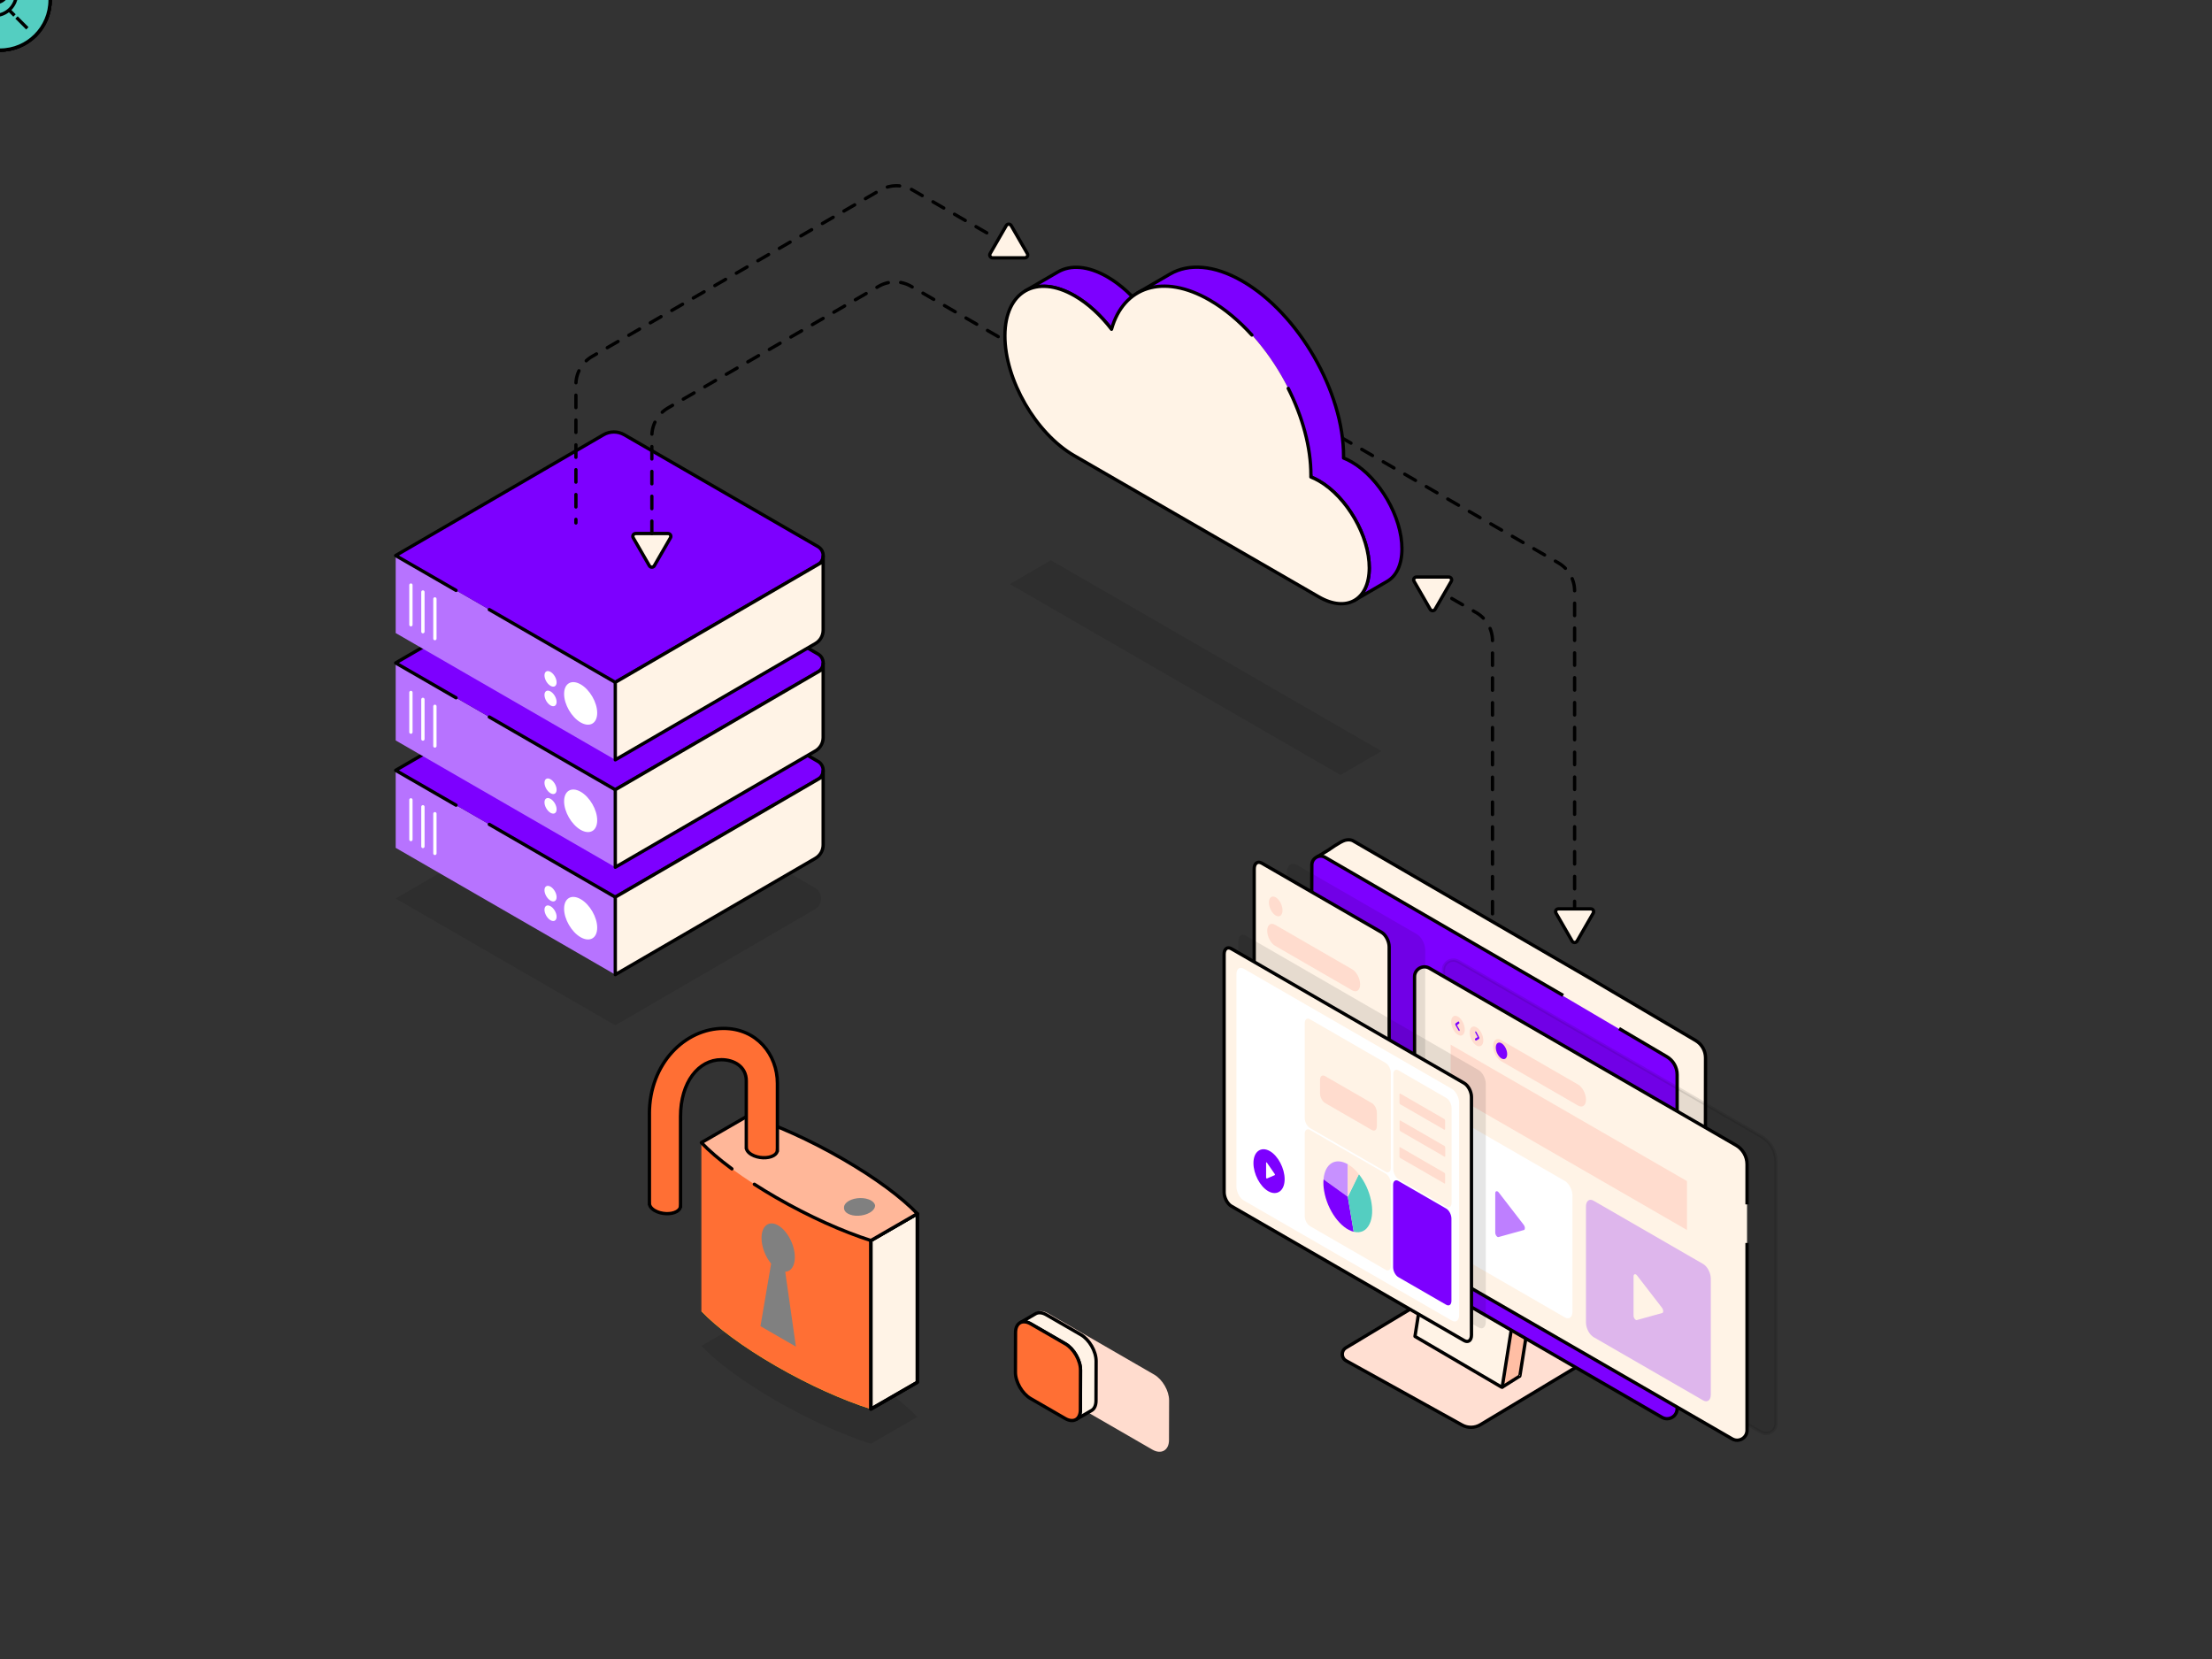<svg id="eptFQ7OGfnM1" xmlns="http://www.w3.org/2000/svg" xmlns:xlink="http://www.w3.org/1999/xlink" viewBox="0 0 2000 1500" shape-rendering="geometricPrecision" text-rendering="geometricPrecision" project-id="4cdb99cf458e4f5aaf7b6f385a55c561" export-id="733d69eae452496fa824110ab9b64760" cached="false">
<rect x="0" y="0" width="2000" height="1500" fill="#333333" stroke="none"/>
<style><![CDATA[
#eptFQ7OGfnM10 {animation-name: eptFQ7OGfnM10_c_o, eptFQ7OGfnM10_s_do;animation-duration: 8500ms;animation-fill-mode: forwards;animation-timing-function: linear;animation-direction: normal;animation-iteration-count: infinite;}@keyframes eptFQ7OGfnM10_c_o { 0% {opacity: 0} 58.824% {opacity: 0} 64.706% {opacity: 1} 94.118% {opacity: 1} 100% {opacity: 0}}@keyframes eptFQ7OGfnM10_s_do { 0% {stroke-dashoffset: 300} 58.824% {stroke-dashoffset: 300} 100% {stroke-dashoffset: 90}} #eptFQ7OGfnM11_to {animation: eptFQ7OGfnM11_to__to 8500ms linear infinite normal forwards}@keyframes eptFQ7OGfnM11_to__to { 0% {offset-distance: 0%} 58.824% {offset-distance: 0%} 70.588% {offset-distance: 100%} 100% {offset-distance: 100%}} #eptFQ7OGfnM14 {animation: eptFQ7OGfnM14_c_o 8500ms linear infinite normal forwards}@keyframes eptFQ7OGfnM14_c_o { 0% {opacity: 1} 52.941% {opacity: 1} 58.824% {opacity: 0} 94.118% {opacity: 0} 100% {opacity: 1}} #eptFQ7OGfnM15 {animation-name: eptFQ7OGfnM15_c_o, eptFQ7OGfnM15_s_do;animation-duration: 8500ms;animation-fill-mode: forwards;animation-timing-function: linear;animation-direction: normal;animation-iteration-count: infinite;}@keyframes eptFQ7OGfnM15_c_o { 0% {opacity: 0} 58.824% {opacity: 0} 64.706% {opacity: 1} 94.118% {opacity: 1} 100% {opacity: 0}}@keyframes eptFQ7OGfnM15_s_do { 0% {stroke-dashoffset: 300} 58.824% {stroke-dashoffset: 300} 100% {stroke-dashoffset: 90}} #eptFQ7OGfnM16_to {animation: eptFQ7OGfnM16_to__to 8500ms linear infinite normal forwards}@keyframes eptFQ7OGfnM16_to__to { 0% {offset-distance: 0%} 65.882% {offset-distance: 0%} 77.647% {offset-distance: 100%} 100% {offset-distance: 100%}} #eptFQ7OGfnM26 {animation: eptFQ7OGfnM26_c_o 8500ms linear infinite normal forwards}@keyframes eptFQ7OGfnM26_c_o { 0% {opacity: 0} 58.824% {opacity: 0} 64.706% {opacity: 1} 94.118% {opacity: 1} 100% {opacity: 0}} #eptFQ7OGfnM27 {animation: eptFQ7OGfnM27_c_o 8500ms linear infinite normal forwards}@keyframes eptFQ7OGfnM27_c_o { 0% {opacity: 0} 58.824% {opacity: 0} 64.706% {opacity: 1} 94.118% {opacity: 1} 100% {opacity: 0}} #eptFQ7OGfnM28_to {animation: eptFQ7OGfnM28_to__to 8500ms linear infinite normal forwards}@keyframes eptFQ7OGfnM28_to__to { 0% {offset-distance: 0%} 72.941% {offset-distance: 0%} 84.706% {offset-distance: 100%} 100% {offset-distance: 100%}} #eptFQ7OGfnM34_to {animation: eptFQ7OGfnM34_to__to 8500ms linear infinite normal forwards}@keyframes eptFQ7OGfnM34_to__to { 0% {offset-distance: 0%} 80% {offset-distance: 0%} 91.765% {offset-distance: 100%} 100% {offset-distance: 100%}} #eptFQ7OGfnM85 {animation-name: eptFQ7OGfnM85_c_o, eptFQ7OGfnM85_s_do;animation-duration: 8500ms;animation-fill-mode: forwards;animation-timing-function: linear;animation-direction: normal;animation-iteration-count: infinite;}@keyframes eptFQ7OGfnM85_c_o { 0% {opacity: 1} 52.941% {opacity: 1} 58.824% {opacity: 0} 94.118% {opacity: 0} 100% {opacity: 1}}@keyframes eptFQ7OGfnM85_s_do { 0% {stroke-dashoffset: 300} 94.118% {stroke-dashoffset: 0} 100% {stroke-dashoffset: 0}} #eptFQ7OGfnM86 {animation: eptFQ7OGfnM86_c_o 8500ms linear infinite normal forwards}@keyframes eptFQ7OGfnM86_c_o { 0% {opacity: 1} 52.941% {opacity: 1} 58.824% {opacity: 0} 94.118% {opacity: 0} 100% {opacity: 1}} #eptFQ7OGfnM87 {animation-name: eptFQ7OGfnM87_c_o, eptFQ7OGfnM87_s_do;animation-duration: 8500ms;animation-fill-mode: forwards;animation-timing-function: linear;animation-direction: normal;animation-iteration-count: infinite;}@keyframes eptFQ7OGfnM87_c_o { 0% {opacity: 1} 52.941% {opacity: 1} 58.824% {opacity: 0} 94.118% {opacity: 0} 100% {opacity: 1}}@keyframes eptFQ7OGfnM87_s_do { 0% {stroke-dashoffset: 0} 94.118% {stroke-dashoffset: 300} 100% {stroke-dashoffset: 300}} #eptFQ7OGfnM88 {animation: eptFQ7OGfnM88_c_o 8500ms linear infinite normal forwards}@keyframes eptFQ7OGfnM88_c_o { 0% {opacity: 1} 52.941% {opacity: 1} 58.824% {opacity: 0} 94.118% {opacity: 0} 100% {opacity: 1}} #eptFQ7OGfnM89 {animation: eptFQ7OGfnM89_s_do 8500ms linear infinite normal forwards}@keyframes eptFQ7OGfnM89_s_do { 0% {stroke-dashoffset: 300} 56.471% {stroke-dashoffset: 0} 100% {stroke-dashoffset: 0}} #eptFQ7OGfnM90 {animation: eptFQ7OGfnM90_s_do 8500ms linear infinite normal forwards}@keyframes eptFQ7OGfnM90_s_do { 0% {stroke-dashoffset: 0} 56.471% {stroke-dashoffset: 300} 100% {stroke-dashoffset: 300}} #eptFQ7OGfnM91_to {animation: eptFQ7OGfnM91_to__to 8500ms linear infinite normal forwards}@keyframes eptFQ7OGfnM91_to__to { 0% {offset-distance: 0%} 5.882% {offset-distance: 0%} 7.647% {offset-distance: 7.289%} 8% {offset-distance: 9.079%} 12.118% {offset-distance: 26.603%} 12.588% {offset-distance: 28.392%} 21.765% {offset-distance: 67.663%} 22.235% {offset-distance: 69.453%} 29.412% {offset-distance: 100%} 100% {offset-distance: 100%}} #eptFQ7OGfnM91 {animation: eptFQ7OGfnM91_c_o 8500ms linear infinite normal forwards}@keyframes eptFQ7OGfnM91_c_o { 0% {opacity: 0} 5.882% {opacity: 0} 7.059% {opacity: 1} 100% {opacity: 1}} #eptFQ7OGfnM101_to {animation: eptFQ7OGfnM101_to__to 8500ms linear infinite normal forwards}@keyframes eptFQ7OGfnM101_to__to { 0% {offset-distance: 0%} 29.412% {offset-distance: 0%} 34.824% {offset-distance: 22.838%} 35.294% {offset-distance: 25.232%} 46.118% {offset-distance: 71.21%} 46.706% {offset-distance: 73.605%} 50.706% {offset-distance: 90.737%} 51.294% {offset-distance: 93.131%} 52.941% {offset-distance: 100%} 100% {offset-distance: 100%}} #eptFQ7OGfnM101 {animation: eptFQ7OGfnM101_c_o 8500ms linear infinite normal forwards}@keyframes eptFQ7OGfnM101_c_o { 0% {opacity: 0} 28.235% {opacity: 0} 29.412% {opacity: 1} 51.765% {opacity: 1} 52.941% {opacity: 0} 100% {opacity: 0}} #eptFQ7OGfnM107_to {animation: eptFQ7OGfnM107_to__to 8500ms linear infinite normal forwards}@keyframes eptFQ7OGfnM107_to__to { 0% {offset-distance: 0%} 23.529% {offset-distance: 0%} 28.941% {offset-distance: 22.838%} 29.412% {offset-distance: 25.232%} 40.235% {offset-distance: 71.21%} 40.824% {offset-distance: 73.605%} 44.824% {offset-distance: 90.737%} 45.412% {offset-distance: 93.131%} 47.059% {offset-distance: 100%} 100% {offset-distance: 100%}} #eptFQ7OGfnM107 {animation: eptFQ7OGfnM107_c_o 8500ms linear infinite normal forwards}@keyframes eptFQ7OGfnM107_c_o { 0% {opacity: 0} 22.353% {opacity: 0} 23.529% {opacity: 1} 45.882% {opacity: 1} 47.059% {opacity: 0} 100% {opacity: 0}} #eptFQ7OGfnM115_to {animation: eptFQ7OGfnM115_to__to 8500ms linear infinite normal forwards}@keyframes eptFQ7OGfnM115_to__to { 0% {offset-distance: 0%} 1.765% {offset-distance: 7.289%} 2.118% {offset-distance: 9.079%} 6.235% {offset-distance: 26.603%} 6.706% {offset-distance: 28.392%} 15.882% {offset-distance: 67.663%} 16.353% {offset-distance: 69.453%} 23.529% {offset-distance: 100%} 100% {offset-distance: 100%}} #eptFQ7OGfnM115 {animation: eptFQ7OGfnM115_c_o 8500ms linear infinite normal forwards}@keyframes eptFQ7OGfnM115_c_o { 0% {opacity: 0} 1.176% {opacity: 1} 100% {opacity: 1}} #eptFQ7OGfnM182 {animation-name: eptFQ7OGfnM182_f_p, eptFQ7OGfnM182_s_p;animation-duration: 8500ms;animation-fill-mode: forwards;animation-timing-function: linear;animation-direction: normal;animation-iteration-count: infinite;}@keyframes eptFQ7OGfnM182_f_p { 0% {fill: #ffdcce} 52.941% {fill: #ffdcce} 58.824% {fill: #a9e6e0} 94.118% {fill: #a9e6e0} 100% {fill: #ffdcce}}@keyframes eptFQ7OGfnM182_s_p { 0% {stroke: #ffdcce} 52.941% {stroke: #ffdcce} 58.824% {stroke: #a9e6e0} 94.118% {stroke: #a9e6e0} 100% {stroke: #ffdcce}} #eptFQ7OGfnM183 {animation: eptFQ7OGfnM183_c_o 8500ms linear infinite normal forwards}@keyframes eptFQ7OGfnM183_c_o { 0% {opacity: 1} 52.941% {opacity: 1} 58.824% {opacity: 0} 94.118% {opacity: 0} 100% {opacity: 1}} #eptFQ7OGfnM195_to {animation: eptFQ7OGfnM195_to__to 8500ms linear infinite normal forwards}@keyframes eptFQ7OGfnM195_to__to { 0% {transform: translate(954.58px,1235.664px)} 52.941% {transform: translate(954.58px,1235.664px);animation-timing-function: cubic-bezier(0.42,0,0.58,1)} 58.824% {transform: translate(1019.57px,1272.738px)} 94.118% {transform: translate(1019.57px,1272.738px)} 100% {transform: translate(954.58px,1235.664px)}} #eptFQ7OGfnM197 {animation: eptFQ7OGfnM197_f_p 8500ms linear infinite normal forwards}@keyframes eptFQ7OGfnM197_f_p { 0% {fill: #ff6f34} 52.941% {fill: #ff6f34} 58.824% {fill: #54cec1} 94.118% {fill: #54cec1} 100% {fill: #ff6f34}} #eptFQ7OGfnM198 {animation: eptFQ7OGfnM198_c_o 8500ms linear infinite normal forwards}@keyframes eptFQ7OGfnM198_c_o { 0% {opacity: 0} 52.941% {opacity: 0} 58.824% {opacity: 1} 94.118% {opacity: 1} 100% {opacity: 0}} #eptFQ7OGfnM222_ts {animation: eptFQ7OGfnM222_ts__ts 8500ms linear infinite normal forwards}@keyframes eptFQ7OGfnM222_ts__ts { 0% {transform: translate(917.37px,288.142px) scale(1.2,1.2)} 55.294% {transform: translate(917.37px,288.142px) scale(1.2,1.2)} 56.471% {transform: translate(917.37px,288.142px) scale(0.8,0.8)} 57.647% {transform: translate(917.37px,288.142px) scale(1.1,1.1)} 58.824% {transform: translate(917.37px,288.142px) scale(1,1)} 94.118% {transform: translate(917.37px,288.142px) scale(1,1)} 95.294% {transform: translate(917.37px,288.142px) scale(1.1,1.1)} 96.471% {transform: translate(917.37px,288.142px) scale(0.8,0.8)} 97.647% {transform: translate(917.37px,288.142px) scale(0,0)} 100% {transform: translate(917.37px,288.142px) scale(0,0)}} #eptFQ7OGfnM222 {animation: eptFQ7OGfnM222_c_o 8500ms linear infinite normal forwards}@keyframes eptFQ7OGfnM222_c_o { 0% {opacity: 0} 55.294% {opacity: 0} 56.471% {opacity: 1} 100% {opacity: 1}}
]]></style>
<g style="isolation:isolate"><g><line id="eptFQ7OGfnM10" x1="675.31" y1="558.84" x2="1106.86" y2="808" opacity="0" fill="none" stroke="#000" stroke-width="3" stroke-linecap="round" stroke-linejoin="round" stroke-dashoffset="300" stroke-dasharray="11.23"/><g id="eptFQ7OGfnM11_to" style="offset-path:path('M634.16,535.09L1275.62,905.43');offset-rotate:0deg"><g transform="translate(-969.18,-723.2)"><circle r="45.3" transform="translate(969.18 723.2)" fill="#7d00ff" stroke="#000" stroke-width="3" stroke-miterlimit="10"/><path d="M993.82,703.57h-49.28c-.99,0-1.79.8-1.79,1.79v35.69c0,.99.8,1.79,1.79,1.79h49.28c.99,0,1.79-.8,1.79-1.79v-35.69c0-.99-.8-1.79-1.79-1.79Zm-1.79,35.69h-45.71v-32.12h45.71v32.12Zm-30.54-3.67v-18.63l3.58,2.75v12.23l10.08-7.83-13.66-10.55v-4.52l17.67,13.65c.44.34.69.86.7,1.41c0,.55-.25,1.08-.69,1.41L964.38,737c-.32.25-.71.38-1.1.38-.27,0-.54-.06-.79-.18-.61-.3-1-.92-1-1.61Z" fill="#fff"/></g></g><path id="eptFQ7OGfnM14" d="M897.44,233.12h29.21c1.98,0,3.22-2.14,2.23-3.86l-14.6-25.3c-.99-1.71-3.46-1.71-4.45,0l-14.6,25.3c-.99,1.71.25,3.86,2.23,3.86h-.02Z" fill="#fff3e6" stroke="#000" stroke-width="3" stroke-miterlimit="10"/><line id="eptFQ7OGfnM15" x1="1123.66" y1="989.26" x2="795.84" y2="799.99" opacity="0" fill="none" stroke="#000" stroke-width="3" stroke-linecap="round" stroke-linejoin="round" stroke-dashoffset="300" stroke-dasharray="11.23"/><g id="eptFQ7OGfnM16_to" style="offset-path:path('M634.16,535.09L1275.62,905.43');offset-rotate:0deg"><g transform="translate(-852.66,-658.95)"><circle r="45.38" transform="translate(852.66 658.95)" fill="#7d00ff" stroke="#000" stroke-width="3" stroke-miterlimit="10"/><g><path d="M873.84,684.18c-.11-.51-.23-1.02-.37-1.52" fill="none" stroke="#fff" stroke-width="3" stroke-linejoin="round"/><circle r="6.43" transform="translate(828.6 659.93)" fill="none" stroke="#fff" stroke-width="3" stroke-linejoin="round"/><rect width="12.12" height="12.12" rx="0" ry="0" transform="translate(871.03 653.87)" fill="none" stroke="#fff" stroke-width="3" stroke-linejoin="round"/><polygon points="852.84,627.35 845.41,640.23 860.28,640.23 852.84,627.35" fill="none" stroke="#fff" stroke-width="3" stroke-linejoin="round"/><path d="M864.88,637.2c4.55,2.41,8.28,6.15,10.69,10.69" fill="none" stroke="#fff" stroke-width="3" stroke-linejoin="round"/><path d="M830.16,647.8c2.41-4.51,6.13-8.21,10.65-10.61" fill="none" stroke="#fff" stroke-width="3" stroke-linejoin="round"/><path d="M873.47,682.66c-1.93-6.81-7.13-12.23-13.8-14.47c2.37-1.97,3.89-4.94,3.89-8.26c0-5.92-4.8-10.72-10.72-10.72s-10.72,4.8-10.72,10.72c0,3.32,1.51,6.29,3.89,8.26-6.67,2.24-11.87,7.67-13.8,14.47h32.75" fill="none" stroke="#fff" stroke-width="3" stroke-linejoin="round"/></g></g></g><path id="eptFQ7OGfnM26" d="M1110.2,806.74l-14.6-25.3c-.99-1.71-3.46-1.71-4.45,0l-14.6,25.3c-.99,1.71.25,3.86,2.23,3.86h29.21c1.98,0,3.22-2.14,2.23-3.86h-.02Z" opacity="0" fill="#fff3e6" stroke="#000" stroke-width="3" stroke-miterlimit="10"/><path id="eptFQ7OGfnM27" d="M769.29,787.63l14.6,25.3c.99,1.71,3.46,1.71,4.45,0l14.6-25.3c.99-1.71-.25-3.86-2.23-3.86h-29.21c-1.98,0-3.22,2.14-2.23,3.86h.02Z" opacity="0" fill="#fff3e6" stroke="#000" stroke-width="3" stroke-miterlimit="10"/><g id="eptFQ7OGfnM28_to" style="offset-path:path('M1264.3,1067.75L608.55,691.97');offset-rotate:0deg"><g transform="translate(-1004.73,-920.99)"><circle r="45.3" transform="translate(1004.73 920.99)" fill="#54cec1" stroke="#000" stroke-width="3" stroke-miterlimit="10"/><g><path d="M998.14,944.83c-10.45-2.89-18.13-12.46-18.13-23.83c0-13.65,11.07-24.72,24.72-24.72v0v49.45" fill="none" stroke="#000" stroke-width="3" stroke-miterlimit="10"/><path d="M1004.73,920.99l19.21-15.56c8.59,10.61,6.96,26.18-3.65,34.77-4.54,3.68-9.72,5.51-15.56,5.51v-24.72Z" fill="none" stroke="#000" stroke-width="3" stroke-miterlimit="10"/><path d="M1004.73,920.99v-24.72c7.8,0,14.31,3.11,19.21,9.16l-19.21,15.56Z" fill="none" stroke="#000" stroke-width="3" stroke-miterlimit="10"/></g></g></g><g id="eptFQ7OGfnM34_to" style="offset-path:path('M1264.3,1067.75L608.55,691.97');offset-rotate:0deg"><g transform="translate(-888.46,-853.51)"><circle r="45.3" transform="translate(888.46 853.51)" fill="#54cec1" stroke="#000" stroke-width="3" stroke-miterlimit="10"/><g><circle r="19.81" transform="translate(883.55 847.7)" fill="none" stroke="#000" stroke-width="3" stroke-miterlimit="10"/><line x1="901.58" y1="867.52" x2="896.27" y2="862.21" fill="none" stroke="#000" stroke-width="3" stroke-miterlimit="10"/><line x1="903.36" y1="869.3" x2="913.19" y2="879.12" fill="none" stroke="#000" stroke-width="3" stroke-miterlimit="10"/><path d="M883.55,839.29c-5.58,0-10.34,3.49-12.21,8.41c1.88,4.92,6.64,8.41,12.21,8.41s10.34-3.49,12.21-8.41c-1.88-4.92-6.64-8.41-12.21-8.41Z" fill="none" stroke="#000" stroke-width="3" stroke-miterlimit="10"/><circle r="2.06" transform="translate(883.55 847.7)"/></g></g></g><g opacity="0.1"><path d="M736.87,822.11L556.32,927.03L357.77,812.4L555.03,697.77L736.84,802.74c7.45,4.3,7.47,15.05.03,19.37Z"/></g><g><polygon points="556.32,811.13 357.77,696.5 357.77,766.59 556.32,881.22 556.32,811.13" fill="#b773ff"/><path d="M412.33,728l-54.57-31.5L545.65,587.31c5.8-3.37,12.95-3.38,18.76-.03L739.59,688.42c6.23,3.59,6.24,12.58.02,16.19L556.31,811.13L442.42,745.38" fill="#7d00ff" stroke="#000" stroke-width="3" stroke-linecap="round" stroke-linejoin="round"/><g><line x1="371.53" y1="723.2" x2="371.53" y2="759.07" fill="none" stroke="#fff" stroke-width="3" stroke-linecap="round" stroke-linejoin="round"/><line x1="382.38" y1="729.46" x2="382.38" y2="765.34" fill="none" stroke="#fff" stroke-width="3" stroke-linecap="round" stroke-linejoin="round"/><line x1="393.22" y1="735.73" x2="393.22" y2="771.6" fill="none" stroke="#fff" stroke-width="3" stroke-linecap="round" stroke-linejoin="round"/></g><path d="M525.05,813c8.26,4.77,14.94,16.34,14.91,25.83-.03,9.5-6.75,13.32-15.01,8.55s-14.94-16.33-14.91-25.83c.03-9.49,6.75-13.32,15.01-8.55Z" fill="#fff"/><g><path d="M497.79,801.69c3.03,1.75,5.48,5.99,5.47,9.47c0,3.48-2.47,4.89-5.5,3.14s-5.48-5.99-5.47-9.47c0-3.48,2.47-4.89,5.5-3.14Z" fill="#fff"/><path d="M497.79,819.39c3.03,1.75,5.48,5.99,5.47,9.47c0,3.48-2.47,4.89-5.5,3.14s-5.48-5.99-5.47-9.47c0-3.48,2.47-4.89,5.5-3.14Z" fill="#fff"/></g><path d="M556.32,811.13v70.08L737.29,776.04c4.32-2.51,6.98-7.13,6.98-12.13v-66.99v2.38l-.81,1.88-1.08,1.82L556.32,811.13Z" fill="#fff3e6" stroke="#000" stroke-width="3" stroke-linecap="round" stroke-linejoin="round"/></g><g><polygon points="556.32,714.03 357.77,599.4 357.77,669.48 556.32,784.12 556.32,714.03" fill="#b773ff"/><path d="M412.33,630.9l-54.57-31.5L545.65,490.21c5.8-3.37,12.95-3.38,18.76-.03L739.59,591.32c6.23,3.59,6.24,12.58.02,16.19L556.31,714.03L442.42,648.28" fill="#7d00ff" stroke="#000" stroke-width="3" stroke-linecap="round" stroke-linejoin="round"/><g><line x1="371.53" y1="626.1" x2="371.53" y2="661.97" fill="none" stroke="#fff" stroke-width="3" stroke-linecap="round" stroke-linejoin="round"/><line x1="382.38" y1="632.36" x2="382.38" y2="668.23" fill="none" stroke="#fff" stroke-width="3" stroke-linecap="round" stroke-linejoin="round"/><line x1="393.22" y1="638.62" x2="393.22" y2="674.49" fill="none" stroke="#fff" stroke-width="3" stroke-linecap="round" stroke-linejoin="round"/></g><path d="M525.05,715.9c8.26,4.77,14.94,16.34,14.91,25.83-.03,9.5-6.75,13.32-15.01,8.55s-14.94-16.33-14.91-25.83c.03-9.49,6.75-13.32,15.01-8.55Z" fill="#fff"/><g><path d="M497.79,704.59c3.03,1.75,5.48,5.99,5.47,9.47c0,3.48-2.47,4.89-5.5,3.14s-5.48-5.99-5.47-9.47c0-3.48,2.47-4.89,5.5-3.14Z" fill="#fff"/><path d="M497.79,722.29c3.03,1.75,5.48,5.99,5.47,9.47c0,3.48-2.47,4.89-5.5,3.14s-5.48-5.99-5.47-9.47c0-3.48,2.47-4.89,5.5-3.14Z" fill="#fff"/></g><path d="M556.32,714.03v70.08L737.29,678.94c4.32-2.51,6.98-7.13,6.98-12.13v-66.99v2.38l-.81,1.88-1.08,1.82L556.32,714.03Z" fill="#fff3e6" stroke="#000" stroke-width="3" stroke-linecap="round" stroke-linejoin="round"/></g><g><polygon points="556.32,616.93 357.77,502.29 357.77,572.38 556.32,687.01 556.32,616.93" fill="#b773ff"/><path d="M412.33,533.8l-54.57-31.5L545.65,393.11c5.8-3.37,12.95-3.38,18.76-.03L739.59,494.22c6.23,3.59,6.24,12.58.02,16.19L556.31,616.93L442.42,551.18" fill="#7d00ff" stroke="#000" stroke-width="3" stroke-linecap="round" stroke-linejoin="round"/><g><line x1="371.53" y1="528.99" x2="371.53" y2="564.87" fill="none" stroke="#fff" stroke-width="3" stroke-linecap="round" stroke-linejoin="round"/><line x1="382.38" y1="535.26" x2="382.38" y2="571.13" fill="none" stroke="#fff" stroke-width="3" stroke-linecap="round" stroke-linejoin="round"/><line x1="393.22" y1="541.52" x2="393.22" y2="577.39" fill="none" stroke="#fff" stroke-width="3" stroke-linecap="round" stroke-linejoin="round"/></g><path d="M525.05,618.8c8.26,4.77,14.94,16.34,14.91,25.83-.03,9.5-6.75,13.32-15.01,8.55s-14.94-16.33-14.91-25.83c.03-9.49,6.75-13.32,15.01-8.55Z" fill="#fff"/><g><path d="M497.79,607.49c3.03,1.75,5.48,5.99,5.47,9.47c0,3.48-2.47,4.89-5.5,3.14s-5.48-5.99-5.47-9.47c0-3.48,2.47-4.89,5.5-3.14Z" fill="#fff"/><path d="M497.79,625.19c3.03,1.75,5.48,5.99,5.47,9.47c0,3.48-2.47,4.89-5.5,3.14s-5.48-5.99-5.47-9.47c0-3.48,2.47-4.89,5.5-3.14Z" fill="#fff"/></g><path d="M556.32,616.93v70.08L737.29,581.84c4.32-2.51,6.98-7.13,6.98-12.13v-66.99v2.38l-.81,1.88-1.08,1.82L556.32,616.93Z" fill="#fff3e6" stroke="#000" stroke-width="3" stroke-linecap="round" stroke-linejoin="round"/></g><path d="M591.6,511.53l14.6-25.3c.99-1.71-.25-3.86-2.23-3.86h-29.21c-1.98,0-3.22,2.14-2.23,3.86l14.6,25.3c.99,1.71,3.46,1.71,4.45,0h.02Z" fill="#fff3e6" stroke="#000" stroke-width="3" stroke-miterlimit="10"/><path id="eptFQ7OGfnM85" d="M1121.46,342.9l287.57,166.03c9.08,5.24,14.67,14.93,14.67,25.41v304.37" fill="none" stroke="#000" stroke-width="3" stroke-linecap="round" stroke-linejoin="round" stroke-dashoffset="300" stroke-dasharray="11.23"/><path id="eptFQ7OGfnM86" d="M1425.93,850.9l14.6-25.3c.99-1.71-.25-3.86-2.23-3.86h-29.21c-1.98,0-3.22,2.14-2.23,3.86l14.6,25.3c.99,1.71,3.46,1.71,4.45,0h.02Z" fill="#fff3e6" stroke="#000" stroke-width="3" stroke-miterlimit="10"/><path id="eptFQ7OGfnM87" d="M1293.18,529.9l41.6,24.01c9.08,5.24,14.67,14.93,14.67,25.41v293.08" fill="none" stroke="#000" stroke-width="3" stroke-linecap="round" stroke-linejoin="round" stroke-dasharray="11.23"/><path id="eptFQ7OGfnM88" d="M1278.52,525.58l14.6,25.3c.99,1.71,3.46,1.71,4.45,0l14.6-25.3c.99-1.71-.25-3.86-2.23-3.86h-29.21c-1.98,0-3.22,2.14-2.23,3.86h.02Z" fill="#fff3e6" stroke="#000" stroke-width="3" stroke-miterlimit="10"/><path id="eptFQ7OGfnM89" d="M520.72,472.81v-125.13c0-10.48,5.59-20.17,14.67-25.41l260.5-150.4c9.08-5.24,20.26-5.24,29.34,0l69.63,40.2" fill="none" stroke="#000" stroke-width="3" stroke-linecap="round" stroke-linejoin="round" stroke-dashoffset="300" stroke-dasharray="11.23"/><path id="eptFQ7OGfnM90" d="M589.38,482.37v-88.15c0-10.48,5.59-20.17,14.67-25.41l190.4-109.93c9.08-5.24,20.26-5.24,29.34,0l100.09,57.79" fill="none" stroke="#000" stroke-width="3" stroke-linecap="round" stroke-linejoin="round" stroke-dasharray="11.23"/><g id="eptFQ7OGfnM91_to" style="offset-path:path('M520.73,472.81L520.73,347.68C520.73,337.2,526.32,327.51,535.4,322.27L795.9,171.87C804.98,166.63,816.16,166.63,825.24,171.87L1409.03,508.93C1418.11,514.17,1423.7,523.86,1423.7,534.34L1423.7,1058.71');offset-rotate:0deg"><g id="eptFQ7OGfnM91" transform="translate(-744.27,-192.71)" opacity="0"><circle r="45.3" transform="translate(744.27 192.71)" fill="#7d00ff" stroke="#000" stroke-width="3" stroke-miterlimit="10"/><g><path d="M765.41,217.9c-.1-.51-.23-1.02-.37-1.51" fill="none" stroke="#fff" stroke-width="3" stroke-linejoin="round"/><circle r="6.42" transform="translate(720.24 193.69)" fill="none" stroke="#fff" stroke-width="3" stroke-linejoin="round"/><rect width="12.1" height="12.1" rx="0" ry="0" transform="translate(762.61 187.64)" fill="none" stroke="#fff" stroke-width="3" stroke-linejoin="round"/><polygon points="744.45,161.16 737.03,174.02 751.88,174.02 744.45,161.16" fill="none" stroke="#fff" stroke-width="3" stroke-linejoin="round"/><path d="M756.47,170.99c4.54,2.41,8.27,6.14,10.68,10.68" fill="none" stroke="#fff" stroke-width="3" stroke-linejoin="round"/><path d="M721.8,181.58c2.41-4.5,6.12-8.2,10.63-10.59" fill="none" stroke="#fff" stroke-width="3" stroke-linejoin="round"/><path d="M765.04,216.38c-1.92-6.79-7.12-12.21-13.77-14.45c2.37-1.96,3.88-4.93,3.88-8.24c0-5.91-4.79-10.7-10.7-10.7s-10.7,4.79-10.7,10.7c0,3.32,1.51,6.28,3.88,8.24-6.66,2.24-11.85,7.66-13.77,14.45h32.7" fill="none" stroke="#fff" stroke-width="3" stroke-linejoin="round"/></g></g></g><g id="eptFQ7OGfnM101_to" style="offset-path:path('M1349.45,872.39L1349.45,579.31C1349.45,568.83,1343.86,559.14,1334.78,553.9L823.79,258.88C814.71,253.64,803.53,253.64,794.45,258.88L604.05,368.81C594.97,374.05,589.38,383.74,589.38,394.22L589.38,482.37');offset-rotate:0deg"><g id="eptFQ7OGfnM101" transform="translate(-698.96,-314.65)" opacity="0"><circle r="45.3" transform="translate(698.96 314.65)" fill="#54cec1" stroke="#000" stroke-width="3" stroke-miterlimit="10"/><g><path d="M692.37,338.48c-10.45-2.89-18.13-12.46-18.13-23.83c0-13.65,11.07-24.72,24.72-24.72v0v49.45" fill="none" stroke="#000" stroke-width="3" stroke-miterlimit="10"/><path d="M698.96,314.65l19.21-15.56c8.59,10.61,6.96,26.18-3.65,34.77-4.54,3.68-9.72,5.51-15.56,5.51v-24.72Z" fill="none" stroke="#000" stroke-width="3" stroke-miterlimit="10"/><path d="M698.96,314.65v-24.72c7.8,0,14.31,3.11,19.21,9.16l-19.21,15.56Z" fill="none" stroke="#000" stroke-width="3" stroke-miterlimit="10"/></g></g></g><g id="eptFQ7OGfnM107_to" style="offset-path:path('M1349.45,872.39L1349.45,579.31C1349.45,568.83,1343.86,559.14,1334.78,553.9L823.79,258.88C814.71,253.64,803.53,253.64,794.45,258.88L604.05,368.81C594.97,374.05,589.38,383.74,589.38,394.22L589.38,482.37');offset-rotate:0deg"><g id="eptFQ7OGfnM107" transform="translate(-1350.7,-745.3)" opacity="0"><circle r="45.3" transform="translate(1350.7 745.3)" fill="#54cec1" stroke="#000" stroke-width="3" stroke-miterlimit="10"/><g><circle r="19.81" transform="translate(1345.78 739.5)" fill="none" stroke="#000" stroke-width="3" stroke-miterlimit="10"/><line x1="1363.82" y1="759.31" x2="1358.51" y2="754" fill="none" stroke="#000" stroke-width="3" stroke-miterlimit="10"/><line x1="1365.6" y1="761.09" x2="1375.43" y2="770.92" fill="none" stroke="#000" stroke-width="3" stroke-miterlimit="10"/><path d="M1345.78,731.09c-5.58,0-10.34,3.49-12.21,8.41c1.88,4.92,6.64,8.41,12.21,8.41s10.34-3.49,12.21-8.41c-1.88-4.92-6.64-8.41-12.21-8.41Z" fill="none" stroke="#000" stroke-width="3" stroke-miterlimit="10"/><circle r="2.06" transform="translate(1345.78 739.5)"/></g></g></g><g id="eptFQ7OGfnM115_to" style="offset-path:path('M520.73,472.81L520.73,347.68C520.73,337.2,526.32,327.51,535.4,322.27L795.9,171.87C804.98,166.63,816.16,166.63,825.24,171.87L1409.03,508.93C1418.11,514.17,1423.7,523.86,1423.7,534.34L1423.7,1058.71');offset-rotate:0deg"><g id="eptFQ7OGfnM115" transform="translate(-1423.7,-624.92)" opacity="0"><circle r="45.3" transform="translate(1423.7 624.92)" fill="#7d00ff" stroke="#000" stroke-width="3" stroke-miterlimit="10"/><path d="M1448.34,605.28h-49.28c-.99,0-1.79.8-1.79,1.79v35.69c0,.99.8,1.79,1.79,1.79h49.28c.99,0,1.79-.8,1.79-1.79v-35.69c0-.99-.8-1.79-1.79-1.79Zm-1.78,35.7h-45.71v-32.12h45.71v32.12Zm-30.55-3.68v-18.63l3.58,2.75v12.23l10.08-7.83-13.66-10.55v-4.52l17.67,13.65c.44.34.69.86.7,1.41c0,.55-.25,1.08-.69,1.41l-14.79,11.49c-.32.25-.71.38-1.1.38-.27,0-.54-.06-.79-.18-.61-.3-1-.92-1-1.61Z" fill="#fff"/></g></g><g><g><path d="M1425.08,1236.17l-86.49,51.97c-5.11,3.07-11.46,3.18-16.68.29l-104.79-58.09c-4.56-2.53-4.67-9.04-.2-11.72l91.39-54.91c2.07-1.25,4.65-1.29,6.77-.12l109.79,60.86c4.56,2.53,4.67,9.04.2,11.72h.01Z" fill="#ffdfd2" stroke="#000" stroke-width="3" stroke-miterlimit="10"/><g><g><polygon points="1366.39,1202.66 1358.22,1254.23 1374.19,1244.13 1379.74,1210.38 1366.39,1202.66" fill="#ffbea4"/><path d="M1295.35,1198.14l13.59-85.78c.02-.1.14-.17.22-.13l78.58,46.01c0,0,.06.06.05.11l-13.59,85.78c-.02.1-.14.17-.22.13" fill="none" stroke="#000" stroke-width="3" stroke-miterlimit="10"/></g><path d="M1358,1254.36l-78.58-46.01c0,0-.06-.06-.05-.11l13.59-85.78c.02-.1.14-.17.22-.13l78.58,46.01c0,0,.06.06.05.11l-13.59,85.78c-.02.1-.14.17-.22.13Z" fill="#fff3e6" stroke="#000" stroke-width="3" stroke-miterlimit="10"/><line x1="1371.76" y1="1168.34" x2="1387.73" y2="1158.24" fill="#fff3e6" stroke="#000" stroke-width="3" stroke-miterlimit="10"/><line x1="1293.18" y1="1122.33" x2="1309.15" y2="1112.23" fill="#fff3e6" stroke="#000" stroke-width="3" stroke-miterlimit="10"/><line x1="1358" y1="1254.36" x2="1374.19" y2="1244.13" fill="#fff3e6" stroke="#000" stroke-width="3" stroke-miterlimit="10"/></g><path d="M1271.95,1119.65l-55.11-31.89c-4.28-2.47-6.9-7.05-6.88-11.99l-16.28-299.2c.03-6.14,24.3-19.48,29.61-16.4l215.23,124.87l94.61,55.75c5.56,3.27,8.96,9.24,8.95,15.69l-.47,301.39c-.01,7.38-7.99,11.99-14.4,8.32l-255.26-146.54Z" fill="#fff3e6"/><path d="M1216.84,1087.76l55.11,31.89l255.26,146.54c6.4,3.67,14.38-.94,14.4-8.32l.47-301.39c.01-6.45-3.4-12.42-8.95-15.69l-94.61-55.75-209.64-121.62-5.6-3.25c0,0-2.64-1.62-7.11-.45-4.23,1.11-14.77,8.68-14.77,8.68l-10.35,6.28" fill="none" stroke="#000" stroke-width="3" stroke-miterlimit="10"/><path d="M1245.9,1134.63l-55.11-31.89c-4.28-2.47-6.9-7.05-6.88-11.99l1.33-308.74c.03-6.14,6.68-9.95,11.99-6.87l215.23,124.87l94.61,55.75c5.56,3.27,8.96,9.24,8.95,15.69l-.47,301.39c-.01,7.38-7.99,11.99-14.4,8.32l-255.26-146.54.01.01Z" fill="#7d00ff"/><path d="M1463.94,929.99l43.15,25.42c5.77,3.4,9.31,9.59,9.31,16.28v301.96c0,7-7.58,11.38-13.65,7.87l-223.79-129.45" fill="none" stroke="#000" stroke-width="3" stroke-miterlimit="10"/><path d="M1413.34,900.02L1198.11,775.15c-5.31-3.08-11.96.73-11.99,6.87l-1.33,308.74c-.02,4.94,2.6,9.52,6.88,11.99l55.11,31.89" fill="none" stroke="#000" stroke-width="3" stroke-miterlimit="10"/></g><g><path d="M1309.57,1131.65l282.74,163.24c5.97,3.44,13.42-.86,13.42-7.75v-236.99c0-9.29-4.96-17.87-13-22.52L1318.52,869.31c-5.97-3.44-13.42.86-13.42,7.75v246.84c0,3.2,1.71,6.15,4.47,7.75Z" opacity="0.1" stroke="#000" stroke-width="3" stroke-miterlimit="10"/><path d="M1579.6,1088.96v-36.23c0-7.12-3.8-13.7-9.96-17.26L1292.39,875.4c-5.97-3.44-13.42.86-13.42,7.75v246.84c0,3.2,1.71,6.15,4.47,7.75l282.74,163.24c5.97,3.44,13.42-.86,13.42-7.75v-169.37" fill="#fff3e6" stroke="#000" stroke-width="3" stroke-miterlimit="10"/><g><g><path d="M1426.87,999.63l-69.76-40.28c-3.94-2.27-7.13-8.37-7.13-13.62v0c0-5.25,3.19-7.66,7.13-5.39l69.76,40.28c3.94,2.27,7.13,8.37,7.13,13.62v0c0,5.25-3.19,7.66-7.13,5.39Z" fill="#ffdcce"/><g><path d="M1324.39,930.96c0,4.54-2.76,6.63-6.16,4.66s-6.16-7.24-6.16-11.78s2.76-6.63,6.16-4.66s6.16,7.24,6.16,11.78Z" fill="#ffdcce"/><path d="M1341.16,940.64c0,4.54-2.76,6.63-6.16,4.66s-6.16-7.24-6.16-11.78s2.76-6.63,6.16-4.66s6.16,7.24,6.16,11.78Z" fill="#ffdcce"/></g><path d="M1319.09,932.06c-.15-.09-.31-.25-.43-.47l-2.58-4.51c-.18-.31-.28-.68-.29-1.02c0-.35.09-.61.26-.74l2.37-1.71c.26-.19.67.06.93.55.25.49.25,1.04-.01,1.23l-2.04,1.48l2.24,3.91c.27.48.3,1.04.06,1.27-.13.12-.31.12-.49.01h-.02Z" fill="#7d00ff"/><path d="M1334.23,940.8c-.18-.11-.36-.31-.49-.58-.24-.5-.21-1.04.06-1.2l2.24-1.32-2.04-3.84c-.26-.49-.26-1.04-.01-1.24s.67.03.93.52l2.37,4.44c.17.32.27.7.26,1.03c0,.33-.11.59-.29.69l-2.58,1.53c-.12.07-.28.06-.43-.03h-.02Zm2.13-2.5v0c0,0,0,0,0,0Z" fill="#7d00ff"/><path d="M1362.73,953.1c0,3.79-2.31,5.53-5.15,3.89s-5.15-6.05-5.15-9.84s2.31-5.53,5.15-3.89s5.15,6.05,5.15,9.84Z" fill="#7d00ff"/></g><polygon points="1525.29,1112.12 1311.65,988.78 1311.65,944.55 1525.29,1067.9 1525.29,1112.12" fill="#ffdcce"/></g><g><path d="M1414.87,1191.12l-99.05-57.19c-3.81-2.2-6.9-8.11-6.9-13.19v-104.91c0-5.08,3.09-7.42,6.9-5.22l99.05,57.19c3.81,2.2,6.9,8.11,6.9,13.19v104.91c0,5.08-3.09,7.42-6.9,5.22Z" fill="#fff"/><g opacity="0.5"><path d="M1351.94,1079.01v35.46c0,2.28,1.94,4.65,3.24,3.95l22.87-6.35c1.08-.59.9-3-.33-4.6l-22.58-29.25c-1.46-1.89-3.2-1.46-3.2.79Z" fill="#7d00ff"/></g></g><g><g opacity="0.5"><path d="M1539.92,1266.17l-99.05-57.19c-3.81-2.2-6.9-8.11-6.9-13.19v-104.91c0-5.08,3.09-7.42,6.9-5.22l99.05,57.19c3.81,2.2,6.9,8.11,6.9,13.19v104.91c0,5.08-3.09,7.42-6.9,5.22Z" opacity="0.5" fill="#7d00ff"/></g><path d="M1476.99,1154.06v35.46c0,2.28,1.94,4.65,3.24,3.95l22.87-6.35c1.08-.59.9-3-.33-4.6l-22.58-29.25c-1.46-1.89-3.2-1.46-3.2.79Z" fill="#fff3e6"/></g></g><g><g opacity="0.1"><path d="M1280.22,1123.03l-108.25-62.5c-3.81-2.2-6.9-8.11-6.9-13.19v-258.74c0-5.08,3.09-7.42,6.9-5.22l108.25,62.5c3.81,2.2,6.9,8.11,6.9,13.19v258.74c0,5.08-3.09,7.42-6.9,5.22Z" stroke="#000" stroke-width="3" stroke-miterlimit="10"/></g><path d="M1249.13,1120.1l-108.25-62.5c-3.81-2.2-6.9-8.11-6.9-13.19v-258.74c0-5.08,3.09-7.42,6.9-5.22l108.25,62.5c3.81,2.2,6.9,8.11,6.9,13.19v258.74c0,5.08-3.09,7.42-6.9,5.22Z" fill="#fff3e6" stroke="#000" stroke-width="3" stroke-miterlimit="10"/><path d="M1159.61,823.11c0,4.54-2.76,6.63-6.16,4.66s-6.16-7.24-6.16-11.78s2.76-6.63,6.16-4.66s6.16,7.24,6.16,11.78Z" fill="#ffdcce"/><path d="M1222.64,895.43l-69.76-40.28c-3.94-2.27-7.13-8.37-7.13-13.62v0c0-5.25,3.19-7.66,7.13-5.39l69.76,40.28c3.94,2.27,7.13,8.37,7.13,13.62v0c0,5.25-3.19,7.66-7.13,5.39Z" fill="#ffdcce"/></g><g><path d="M1343.4,980.03v215.22c0,4.84-2.94,7.06-6.57,4.97l-210.51-121.54c-3.63-2.09-6.57-7.71-6.57-12.55v-215.22c0-4.84,2.94-7.06,6.57-4.97l210.51,121.54c3.63,2.09,6.57,7.71,6.57,12.55Z" opacity="0.1"/><g><path d="M1323.87,1212.09l-210.51-121.54c-3.63-2.09-6.57-7.71-6.57-12.55v-215.22c0-4.84,2.94-7.06,6.57-4.97l210.51,121.54c3.63,2.09,6.57,7.71,6.57,12.55v215.22c0,4.84-2.94,7.06-6.57,4.97Z" fill="#fff3e6" stroke="#000" stroke-width="3" stroke-miterlimit="10"/><path d="M1312.71,1194.04l-188.2-108.66c-3.63-2.09-6.57-7.71-6.57-12.55v-192c0-4.84,2.94-7.06,6.57-4.97l188.2,108.66c3.63,2.09,6.57,7.71,6.57,12.55v192c0,4.84-2.94,7.06-6.57,4.97Z" fill="#fff"/><path d="M1252.83,1059.41l-68.43-39.51c-2.6-1.5-4.71-5.53-4.71-9v-85.78c0-3.47,2.11-5.06,4.71-3.56l68.43,39.51c2.6,1.5,4.71,5.53,4.71,9v85.78c0,3.47-2.11,5.06-4.71,3.56Z" fill="#fff3e6"/><path d="M1307.76,1091.12l-43.32-25.01c-2.6-1.5-4.71-5.53-4.71-9v-85.78c0-3.47,2.11-5.06,4.71-3.56l43.32,25.01c2.6,1.5,4.71,5.53,4.71,9v85.78c0,3.47-2.11,5.06-4.71,3.56Z" fill="#fff3e6"/><path d="M1252.83,1148.09l-68.43-39.51c-2.6-1.5-4.71-5.53-4.71-9v-74.41c0-3.47,2.11-5.06,4.71-3.56l68.43,39.51c2.6,1.5,4.71,5.53,4.71,9v74.41c0,3.47-2.11,5.06-4.71,3.56Z" fill="#fff3e6"/><path d="M1173.11,1102.19l-43.32-25.01c-2.6-1.5-4.71-5.53-4.71-9v-174.47c0-3.47,2.11-5.06,4.71-3.56l43.32,25.01c2.6,1.5,4.71,5.53,4.71,9v174.47c0,3.47-2.11,5.06-4.71,3.56Z" fill="#fff"/><path d="M1134.82,1051.63c0,9.28,5.64,20.06,12.6,24.08s12.6-.25,12.6-9.53-5.64-20.06-12.6-24.08-12.6.25-12.6,9.53Z" fill="#7d00ff" stroke="#7d00ff" stroke-width="3" stroke-miterlimit="10"/><path d="M1144.75,1051.34v13.25c0,.53.46,1.1.77.96l7.06-3.03c.27-.11.25-.66-.03-1.07l-7.06-10.21c-.32-.47-.75-.4-.75.11l.01-.01Z" fill="#fff"/><path d="M1198.06,997.29l42.3,24.42c2.51,1.45,4.55-.09,4.55-3.44v-12.22c0-3.35-2.03-7.24-4.55-8.68l-42.3-24.42c-2.51-1.45-4.55.09-4.55,3.44v12.22c0,3.35,2.03,7.24,4.55,8.68Z" fill="#ffdcce"/><path d="M1305.72,1021.37l-39.51-22.81c-.49-.28-.88-1.04-.88-1.69v-7.34c0-.65.4-.95.88-.67l39.51,22.81c.49.28.88,1.04.88,1.69v7.34c0,.65-.4.95-.88.67Z" fill="#ffdcce"/><path d="M1306,1045.81l-39.8-22.98c-.41-.24-.74-.87-.74-1.42v-7.72c0-.55.33-.8.74-.56l39.8,22.98c.41.24.74.87.74,1.42v7.72c0,.55-.33.8-.74.56Z" fill="#ffdcce"/><path d="M1305.97,1070.06l-40.02-23.1c-.35-.2-.63-.74-.63-1.21v-8c0-.47.28-.68.63-.48l40.02,23.1c.35.2.63.74.63,1.21v8c0,.47-.28.68-.63.48Z" fill="#ffdcce"/><path d="M1307.62,1179.73l-43.32-25.01c-2.6-1.5-4.71-5.53-4.71-9v-74.41c0-3.47,2.11-5.06,4.71-3.56l43.32,25.01c2.6,1.5,4.71,5.53,4.71,9v74.41c0,3.47-2.11,5.06-4.71,3.56Z" fill="#7d00ff"/></g></g><g><path d="M1218.62,1082.08l-21.93-15.74c1.18-14.23,10.69-20.16,21.93-13.67v29.4.01Z" fill="#c791ff"/><path d="M1218.62,1082.08l5.34,31.61c-11.82-2.89-23.79-19.39-26.73-36.85-.68-4.02-.83-6.95-.53-10.5l21.93,15.74h-.01Z" fill="#7d00ff"/><path d="M1218.62,1082.08l10.01-20.42c10.85,13.64,15.17,33.84,9.64,45.11-2.97,6.07-7.96,8.47-14.31,6.92l-5.34-31.61Z" fill="#54cec1"/><path d="M1218.62,1082.08v-29.4c3.74,2.16,6.68,4.8,10.01,8.99l-10.01,20.42v-.01Z" fill="#ffdcce"/></g></g><path id="eptFQ7OGfnM182" d="M1042.83,1244.16c7.05,4.07,12.75,13.95,12.73,22.05l-.1,35.87c-.02,8.11-5.76,11.37-12.81,7.3l-96.12-55.49c-7.05-4.07-12.75-13.94-12.73-22.05l.1-35.87c.02-8.1,5.76-11.37,12.81-7.3l96.12,55.49Z" fill="#ffdcce" stroke="#ffdcce" stroke-width="3" stroke-miterlimit="10"/><g id="eptFQ7OGfnM183"><path d="M829.4,1249.81c-13.74-14.47-37.38-32.18-67.46-49.54s-60.76-31.02-85.81-38.95l-41.97,24.23c13.74,14.47,37.38,32.18,67.46,49.54s60.76,31.02,85.81,38.95l41.97-24.23Z" fill="#ff0"/><path d="M829.4,1281.15c-13.74-14.47-37.38-32.18-67.46-49.54s-60.76-31.02-85.81-38.95l-41.97,24.23c13.74,14.47,37.38,32.18,67.46,49.54s60.76,31.02,85.81,38.95l41.97-24.23Z" opacity="0.1"/><path d="M787.43,1216.06v-94.44l-153.27-88.49v152.42c13.74,14.47,37.38,32.18,67.46,49.54s60.76,31.02,85.81,38.95l41.97-24.23c-9.57-10.08-23.95-21.73-41.97-33.75Z" fill="#ff6f34"/><polygon points="787.43,1121.62 787.43,1274.04 829.4,1249.81 829.4,1097.39 787.43,1121.62" fill="#fff3e6" stroke="#000" stroke-width="3" stroke-linecap="round" stroke-linejoin="round"/><polygon points="787.43,1121.62 787.43,1274.04 829.4,1249.81 829.4,1097.39 787.43,1121.62" fill="none" stroke="#000" stroke-width="3" stroke-linejoin="round"/><path d="M829.4,1097.39c-13.74-14.47-37.38-32.18-67.46-49.54s-60.76-31.02-85.81-38.95l-41.97,24.23c13.74,14.47,37.38,32.18,67.46,49.54s60.76,31.02,85.81,38.95l41.97-24.23Z" fill="#ffb799"/><path d="M682.06,1070.76c6.16,3.96,12.69,7.94,19.56,11.91c30.08,17.36,60.76,31.02,85.81,38.95l41.97-24.23c-13.74-14.47-37.38-32.18-67.46-49.54s-60.76-31.02-85.81-38.95l-41.97,24.23c6.87,7.23,16.21,15.28,27.6,23.69" fill="none" stroke="#000" stroke-width="3" stroke-linecap="round" stroke-linejoin="round"/><path style="mix-blend-mode:multiply" d="M719.65,1217.59l-15.06-8.69-1.96-1.13-15.06-8.69l9.65-56.55c-5.13-6.16-8.68-15.15-8.68-23.19c0-11.09,6.74-16.18,15.06-11.38c8.31,4.8,15.06,17.68,15.06,28.77c0,8.05-3.55,12.93-8.68,13.17l9.65,67.7.02-.01Z" fill="#808080"/><path d="M587.15,1007.14c0-45.97,32.6-77.3,67.05-77.3c30.04,0,48.7,23.58,48.7,49.74v60.23h-.01c0,1.87-1.12,3.65-3.42,4.98-5.09,2.94-13.98,2.57-19.85-.82-3.21-1.86-4.85-4.23-4.85-6.48h-.01v-60.23c0-12.83-10.95-19.12-22.51-19.12-20.64,0-36.94,20.28-36.94,51.33v80.92h-.01c0,1.87-1.12,3.65-3.42,4.98-5.09,2.94-13.98,2.57-19.85-.82-3.21-1.86-4.85-4.23-4.85-6.48h-.01v-80.92l-.02-.01Z" fill="#ff6f34"/><path d="M587.15,1007.14c0-45.97,32.6-77.3,67.05-77.3c30.04,0,48.7,23.58,48.7,49.74v60.23h-.01c0,1.87-1.12,3.65-3.42,4.98-5.09,2.94-13.98,2.57-19.85-.82-3.21-1.86-4.85-4.23-4.85-6.48h-.01v-60.23c0-12.83-10.95-19.12-22.51-19.12-20.64,0-36.94,20.28-36.94,51.33v80.92h-.01c0,1.87-1.12,3.65-3.42,4.98-5.09,2.94-13.98,2.57-19.85-.82-3.21-1.86-4.85-4.23-4.85-6.48h-.01v-80.92l-.02-.01Z" fill="none" stroke="#000" stroke-width="3" stroke-miterlimit="10"/><path style="mix-blend-mode:multiply" d="M791.25,1089.96c-.39-2.22-2.41-4.27-5.9-5.54-6.38-2.32-15.19-1.14-19.7,2.64-1.94,1.63-2.74,3.47-2.53,5.23v0c0,0,0,0,0,0c0,.04,0,.09.01.13c0,.04,0,.09,0,.13v0c0,0,0,0,0,0c.1,1.77,1.21,3.45,3.4,4.71c5.09,2.94,13.98,2.57,19.85-.82c3.21-1.86,4.85-4.23,4.85-6.48h.01c0,0-.01,0-.01,0h.02Z" fill="#808080"/></g><g id="eptFQ7OGfnM195_to" transform="translate(954.58,1235.664)"><g transform="translate(-954.58,-1235.664)"><path d="M977.33,1206.82l-31.21-18.02c-3.83-2.21-7.3-2.42-9.8-.96l-14.1,8.19c2.5-1.45,5.97-1.25,9.8.96l31.21,18.02c7.61,4.39,13.75,15.03,13.73,23.78l-.1,35.87c-.01,4.34-1.54,7.39-4.01,8.83l14.1-8.19c2.47-1.44,4-4.49,4.01-8.83l.1-35.87c.02-8.75-6.12-19.38-13.73-23.78Z" fill="#fff3e6" stroke="#000" stroke-width="3" stroke-miterlimit="10"/><path id="eptFQ7OGfnM197" d="M963.23,1215.02L932.02,1197c-7.61-4.39-13.79-.87-13.82,7.87l-.1,35.87c-.02,8.74,6.12,19.37,13.73,23.77l31.21,18.02c7.61,4.39,13.79.87,13.82-7.87l.1-35.87c.02-8.75-6.12-19.38-13.73-23.78v.01Z" fill="#ff6f34" stroke="#000" stroke-width="3" stroke-linecap="round" stroke-linejoin="round"/></g></g><g id="eptFQ7OGfnM198" opacity="0"><path d="M829.4,1249.81c-13.74-14.47-37.38-32.18-67.46-49.54s-60.76-31.02-85.81-38.95l-41.97,24.23c13.74,14.47,37.38,32.18,67.46,49.54s60.76,31.02,85.81,38.95l41.97-24.23Z" fill="#ff0"/><path d="M829.4,1281.15c-13.74-14.47-37.38-32.18-67.46-49.54s-60.76-31.02-85.81-38.95l-41.97,24.23c13.74,14.47,37.38,32.18,67.46,49.54s60.76,31.02,85.81,38.95l41.97-24.23Z" opacity="0.1"/><path d="M787.43,1216.06v-94.44l-153.27-88.49v152.42c13.74,14.47,37.38,32.18,67.46,49.54s60.76,31.02,85.81,38.95l41.97-24.23c-9.57-10.08-23.95-21.73-41.97-33.75Z" fill="#54cec1"/><polygon points="787.43,1121.62 787.43,1274.04 829.4,1249.81 829.4,1097.39 787.43,1121.62" fill="#fff3e6" stroke="#000" stroke-width="3" stroke-linecap="round" stroke-linejoin="round"/><polygon points="787.43,1121.62 787.43,1274.04 829.4,1249.81 829.4,1097.39 787.43,1121.62" fill="none" stroke="#000" stroke-width="3" stroke-linejoin="round"/><path d="M829.4,1097.39c-13.74-14.47-37.38-32.18-67.46-49.54s-60.76-31.02-85.81-38.95l-41.97,24.23c13.74,14.47,37.38,32.18,67.46,49.54s60.76,31.02,85.81,38.95l41.97-24.23Z" fill="#a9e6e0"/><path d="M682.06,1070.76c6.16,3.96,12.69,7.94,19.56,11.91c30.08,17.36,60.76,31.02,85.81,38.95l41.97-24.23c-13.74-14.47-37.38-32.18-67.46-49.54s-60.76-31.02-85.81-38.95l-41.97,24.23c6.87,7.23,16.21,15.28,27.6,23.69" fill="none" stroke="#000" stroke-width="3" stroke-linecap="round" stroke-linejoin="round"/><path d="M719.65,1217.59l-15.06-8.69-1.96-1.13-15.06-8.69l9.65-56.55c-5.13-6.16-8.68-15.15-8.68-23.19c0-11.09,6.74-16.18,15.06-11.38s15.06,17.68,15.06,28.77c0,8.05-3.55,12.93-8.68,13.17l9.65,67.7.02-.01Z" fill="#7d00ff"/><path d="M791.26,1088.06h-.01c0,2.25-1.64,4.63-4.85,6.48-5.88,3.39-14.77,3.76-19.85.82-2.31-1.33-3.42-3.11-3.42-4.98h-.01c0,0,0-80.92,0-80.92c0-31.05-16.29-51.33-36.94-51.33-11.56,0-22.51,6.28-22.51,19.12v60.23h-.01c0,2.25-1.64,4.63-4.85,6.48-5.88,3.39-14.77,3.76-19.85.82-2.31-1.33-3.42-3.11-3.42-4.98h-.01c0,0,0-60.23,0-60.23c0-26.16,18.66-49.74,48.7-49.74c34.45,0,67.05,31.32,67.05,77.3v80.92l-.02.01Z" fill="#7d00ff"/><path d="M791.26,1088.06h-.01c0,2.25-1.64,4.63-4.85,6.48-5.88,3.39-14.77,3.76-19.85.82-2.31-1.33-3.42-3.11-3.42-4.98h-.01c0,0,0-80.92,0-80.92c0-31.05-16.29-51.33-36.94-51.33-11.56,0-22.51,6.28-22.51,19.12v60.23h-.01c0,2.25-1.64,4.63-4.85,6.48-5.88,3.39-14.77,3.76-19.85.82-2.31-1.33-3.42-3.11-3.42-4.98h-.01c0,0,0-60.23,0-60.23c0-26.16,18.66-49.74,48.7-49.74c34.45,0,67.05,31.32,67.05,77.3v80.92l-.02.01Z" fill="none" stroke="#000" stroke-width="3" stroke-miterlimit="10"/></g><g><g opacity="0.1"><polygon points="1249.08,679.14 1212.03,700.71 913.12,528.13 950.17,506.56 1249.08,679.14"/></g><g><g><g><path d="M1222.14,417.68c-2.51-1.45-4.97-2.63-7.37-3.57c0-.48.02-.95.02-1.43.17-58.27-40.81-129.24-91.52-158.52-25.52-14.73-48.63-16.1-65.33-6.4l-29.53,17.16c16.69-9.7,39.81-8.33,65.33,6.4c50.71,29.28,91.69,100.25,91.52,158.52c0,.48-.01.96-.02,1.43c2.4.94,4.86,2.12,7.37,3.57c25.18,14.54,45.52,49.77,45.43,78.69-.04,14.37-5.11,24.48-13.3,29.24l29.53-17.16c8.18-4.76,13.26-14.87,13.3-29.24.08-28.93-20.26-64.16-45.43-78.69Z" fill="#7d00ff"/><path d="M1001.21,250.31c-17.48-10.09-33.31-11.03-44.75-4.38l-29.53,17.16c11.43-6.64,27.27-5.71,44.75,4.38c12.24,7.07,23.65,17.69,33.3,30.23l29.53-17.16c-9.65-12.54-21.06-23.16-33.3-30.23Z" fill="#7d00ff"/></g><path d="M1093.75,271.32c50.71,29.28,91.69,100.25,91.52,158.52c0,.48-.01.96-.02,1.43c2.4.94,4.86,2.12,7.37,3.57c25.18,14.54,45.52,49.77,45.43,78.69-.08,28.93-20.55,40.6-45.73,26.06-16.66-9.62-76.24-44.02-99.17-57.26-27.02-15.6-99.1-57.21-121.87-70.36-34.73-20.05-62.79-68.65-62.68-108.56.11-39.9,28.36-56,63.09-35.95c12.24,7.07,23.65,17.69,33.3,30.23c10.81-38.5,46.49-50.77,88.76-26.37Z" fill="#fff3e6"/></g><g><path d="M1001.21,250.31c-17.48-10.09-33.31-11.03-44.75-4.38l-29.53,17.16c11.43-6.64,27.27-5.71,44.75,4.38c12.24,7.07,23.65,17.69,33.3,30.23l29.53-17.16c-9.65-12.54-21.06-23.16-33.3-30.23Z" fill="none" stroke="#000" stroke-width="3" stroke-linecap="round" stroke-linejoin="round"/><path d="M1185.27,429.84c0,.48-.01.96-.02,1.43c2.4.94,4.86,2.12,7.37,3.57c25.18,14.54,45.52,49.77,45.43,78.69-.04,14.37-5.11,24.48-13.3,29.24l29.53-17.16c8.18-4.76,13.26-14.87,13.3-29.24.08-28.93-20.26-64.16-45.43-78.69-2.51-1.45-4.97-2.63-7.37-3.57c0-.48.02-.95.02-1.43.17-58.27-40.81-129.24-91.52-158.52-25.52-14.73-48.63-16.1-65.33-6.4l-29.53,17.16" fill="none" stroke="#000" stroke-width="3" stroke-linecap="round" stroke-linejoin="round"/></g><path d="M1164.76,351.15c12.89,25.65,20.59,53.37,20.51,78.7c0,.48-.01.96-.02,1.43c2.4.94,4.86,2.12,7.37,3.57c25.18,14.54,45.52,49.77,45.43,78.69-.08,28.93-20.55,40.6-45.73,26.06-16.66-9.62-76.24-44.02-99.17-57.26-27.02-15.6-99.1-57.21-121.87-70.36-34.73-20.05-62.79-68.65-62.68-108.56.11-39.9,28.36-56,63.09-35.95c12.24,7.07,23.65,17.69,33.3,30.23c10.81-38.5,46.49-50.77,88.76-26.37c13.63,7.87,26.55,18.75,38.16,31.58" fill="#fff3e6" stroke="#000" stroke-width="3" stroke-linecap="round" stroke-linejoin="round"/></g></g></g></g><g id="eptFQ7OGfnM222_ts" transform="translate(917.37,288.142) scale(1.2,1.2)"><g id="eptFQ7OGfnM222" transform="translate(-46.88,-46.88)" opacity="0"><circle r="45.38" transform="translate(46.88 46.88)" fill="#ff6f34" stroke="#000" stroke-width="3" stroke-miterlimit="10"/><g><line x1="27.68" y1="26.58" x2="67.85" y2="66.75" fill="none" stroke="#000" stroke-width="3" stroke-miterlimit="10"/><line x1="67.85" y1="26.58" x2="27.68" y2="66.75" fill="none" stroke="#000" stroke-width="3" stroke-miterlimit="10"/></g></g></g></svg>
